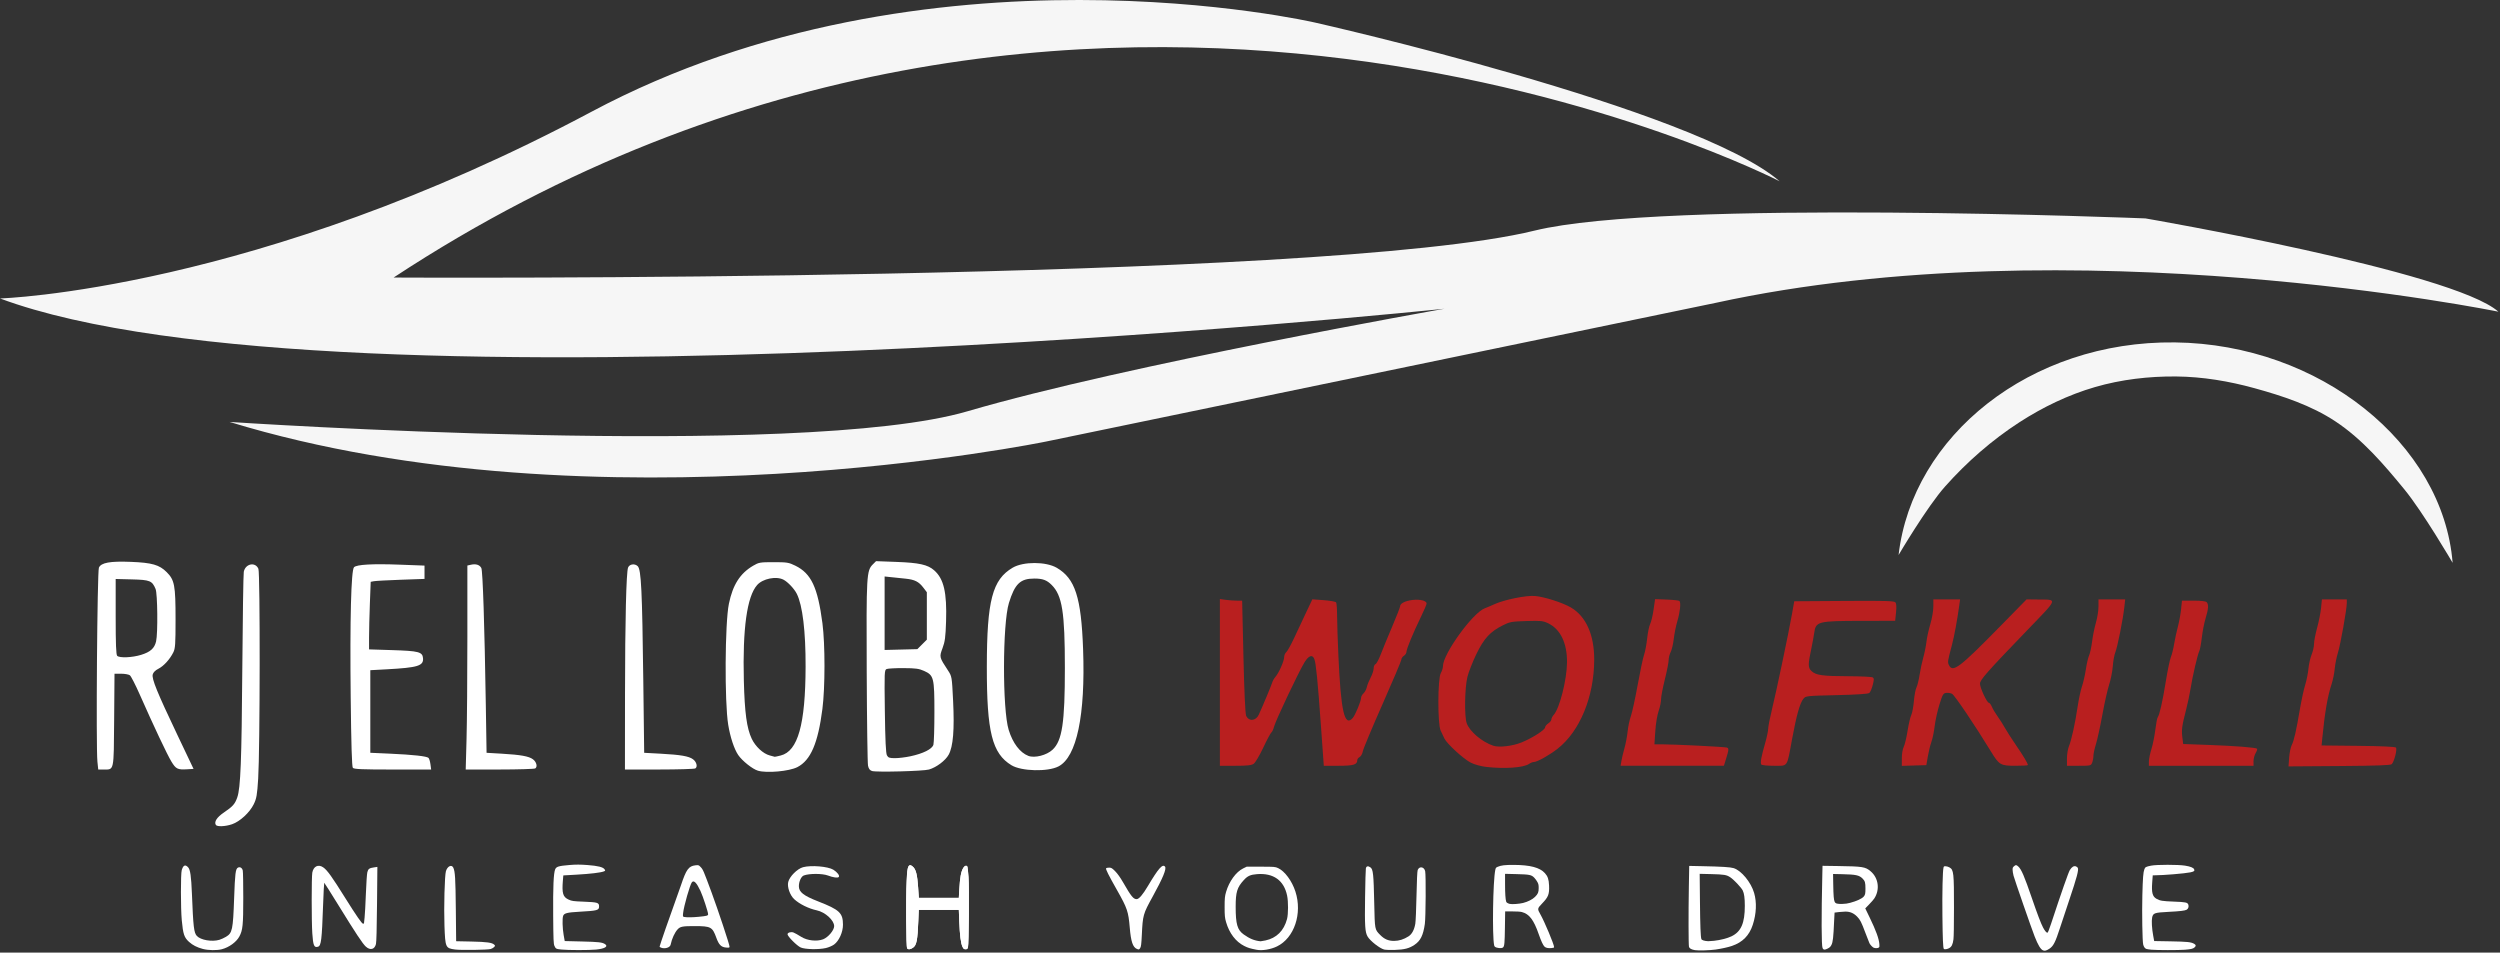 <svg xmlns="http://www.w3.org/2000/svg" width="1013" height="386" viewBox="0 0 1013 386" fill="none"><rect x="0" y="0" width="1013" height="386" fill="#333333" stroke="none"/><path d="M0 120.935C0 120.935 103.505 117.877 239.666 45.282C375.828 -27.313 532.938 9.165 532.938 9.165C532.938 9.165 686.796 43.837 721.108 73.453C721.108 73.453 439.755 -71.737 159.487 112.46C159.487 112.46 535.751 114.605 621.786 93.449C674.193 80.562 869.336 88.501 869.336 88.501C869.336 88.501 993.964 109.954 1012.35 126.298C1012.35 126.298 840.222 91.055 695.162 122.723L423.864 178.915C423.864 178.915 241.834 216.477 93.031 170.97C93.031 170.97 324.365 186.494 392.081 166.635C456.07 147.87 585.307 125.101 585.307 125.101C585.307 125.101 137.396 172.029 0 120.935Z" fill="#F6F6F6"></path><path d="M769.305 224.891C774.86 176.692 822.564 138.05 881.247 138.742C939.931 139.435 989.921 179.741 993.803 228.051C993.803 228.051 981.781 207.478 974.256 198.305C965.952 188.181 957.207 177.946 946.282 170.729C936.436 164.226 924.907 160.431 913.532 157.296C903.222 154.455 892.497 152.647 881.804 152.546C870.74 152.442 859.515 153.754 848.89 156.841C838.08 159.982 827.728 164.983 818.276 171.097C807.142 178.298 796.988 187.196 788.172 197.1C780.727 205.463 769.305 224.891 769.305 224.891Z" fill="#F6F6F6"></path><path d="M307.112 312.285C304.92 311.632 300.75 308.315 299.124 305.932C297.494 303.543 295.893 298.702 295.071 293.679C293.557 284.433 293.738 252.433 295.348 244.645C296.941 236.934 299.865 232.35 305.186 229.222C307.475 227.877 307.981 227.79 313.497 227.79C318.891 227.79 319.608 227.906 322.273 229.215C328.71 232.376 331.342 237.97 333.251 252.551C334.364 261.055 334.357 278.599 333.235 287.306C331.45 301.183 328.485 308.064 323.096 310.836C319.803 312.53 310.704 313.354 307.112 312.285ZM316.348 306.129C323.326 304.372 326.353 293.579 326.427 270.184C326.472 255.811 325.198 245.252 322.858 240.601C321.838 238.573 319.242 235.819 317.481 234.897C314.536 233.354 309.076 234.457 306.789 237.057C302.675 241.732 300.872 254.71 301.406 275.802C301.735 288.824 302.584 295.077 304.602 299.343C306.101 302.511 309.198 305.385 311.882 306.1C312.911 306.374 313.823 306.622 313.909 306.651C313.996 306.682 315.093 306.445 316.348 306.129ZM353.354 312.419C352.456 312.141 351.987 311.522 351.721 310.26C351.515 309.288 351.278 292.173 351.193 272.227C351.026 232.86 351.119 231.238 353.698 228.66L354.976 227.381L363.223 227.687C372.451 228.03 375.911 228.799 378.514 231.084C382.434 234.526 383.721 240.042 383.346 251.789C383.142 258.167 382.901 259.993 381.911 262.641C380.573 266.223 380.587 266.279 384.093 271.624C385.706 274.083 385.708 274.095 386.192 283.882C386.777 295.704 386.222 302.495 384.4 305.807C383.09 308.189 379.422 310.948 376.413 311.814C374.14 312.469 355.127 312.968 353.354 312.419ZM368.832 306.457C374.075 305.346 377.728 303.518 378.219 301.761C378.44 300.968 378.621 295.033 378.621 288.572C378.621 274.584 378.382 273.634 374.424 271.849C372.393 270.933 370.99 270.743 366.107 270.721C362.876 270.706 359.802 270.871 359.275 271.086C358.36 271.46 358.328 272.217 358.54 288.197C358.697 300.05 358.944 305.251 359.388 306.066C359.914 307.033 360.436 307.213 362.677 307.206C364.142 307.206 366.911 306.864 368.832 306.457ZM373.634 261.109L375.556 259.185V249.577V239.969L374.125 238.092C372.298 235.698 370.657 234.866 367 234.482C365.385 234.313 362.799 234.043 361.254 233.882L358.445 233.59V248.48V263.369L365.078 263.201L371.711 263.033L373.634 261.109ZM189.042 299.47C189.228 292.683 189.379 274.083 189.379 258.138V229.148L190.9 228.814C192.852 228.385 194.345 228.869 195.032 230.152C195.616 231.243 196.343 253.452 196.854 285.821L197.157 305.034L203.356 305.396C210.989 305.842 214.281 306.432 215.94 307.654C217.391 308.723 217.896 310.718 216.878 311.363C216.502 311.601 210.01 311.799 202.45 311.804L188.705 311.815L189.042 299.47ZM39.474 308.619C38.859 302.67 39.405 231.505 40.077 230.003C40.982 227.982 44.601 227.332 53.074 227.668C61.604 228.007 64.57 228.859 67.536 231.825C70.739 235.028 71.135 237.143 71.135 251.03C71.135 260.985 71.015 262.764 70.234 264.33C68.823 267.162 66.366 269.865 64.198 270.971C62.928 271.619 62.094 272.459 61.882 273.302C61.438 275.073 63.691 280.595 71.862 297.765L78.424 311.556L75.829 311.714C71.974 311.949 71.281 311.608 69.438 308.566C67.708 305.711 62.198 294.037 56.627 281.421C54.89 277.488 53.091 273.983 52.628 273.632C52.165 273.28 50.574 272.993 49.093 272.993H46.399L46.253 291.678C46.088 312.813 46.301 311.812 41.964 311.812H39.804L39.474 308.619ZM57.192 265.341C60.943 264.183 62.598 262.693 63.249 259.89C64.005 256.633 63.842 240.537 63.033 238.627C61.63 235.311 60.754 234.958 53.462 234.772L46.874 234.604V249.866C46.874 261.055 47.037 265.291 47.486 265.74C48.426 266.679 53.54 266.469 57.192 265.341ZM253.253 281.293C253.28 251.516 253.761 231.766 254.503 229.956C255.085 228.535 257.23 228.247 258.414 229.431C259.809 230.826 260.212 239.148 260.664 275.862L261.022 305.035L267.723 305.398C275.805 305.835 279.112 306.406 280.808 307.654C282.259 308.723 282.764 310.718 281.746 311.363C281.37 311.601 274.8 311.8 267.144 311.804L253.226 311.815L253.253 281.293ZM87.462 334.257C86.688 333.004 87.868 331.169 90.678 329.255C94.37 326.741 95.183 325.827 96.139 323.116C97.484 319.306 97.907 308.419 98.188 270.439C98.339 250.072 98.605 232.648 98.779 231.719C99.404 228.396 103.46 227.551 104.707 230.485C105.438 232.206 105.362 303.726 104.616 315.505C104.195 322.156 103.951 323.558 102.802 325.905C101.164 329.254 97.201 332.902 94.026 333.983C91.297 334.913 87.954 335.052 87.462 334.257ZM142.972 311.133C142.585 310.668 142.312 301.659 142.101 282.402C141.756 251.031 142.271 231.002 143.45 229.838C144.563 228.741 150.903 228.387 161.989 228.802L172.013 229.178V231.876V234.574L162.436 234.913C157.169 235.1 152.263 235.365 151.534 235.503L150.209 235.753L149.875 244.541C149.692 249.374 149.541 255.534 149.541 258.23V263.131L158.971 263.428C169.635 263.764 171.158 264.158 171.401 266.638C171.711 269.8 169.372 270.521 156.564 271.212L150.051 271.564V288.294V305.025L158.096 305.388C167.448 305.811 172.958 306.422 173.649 307.113C173.918 307.382 174.265 308.549 174.421 309.707L174.703 311.812H159.12C146.788 311.812 143.417 311.67 142.972 311.133ZM409.833 310.069C401.997 305.291 399.835 296.641 399.865 270.184C399.895 243.29 402.1 234.852 410.359 230.015C414.667 227.492 423.832 227.521 428.198 230.07C435.651 234.423 438.103 241.995 438.868 263.032C439.843 289.818 436.296 306.726 428.899 310.551C424.545 312.803 413.874 312.533 409.833 310.069ZM426.508 303.773C430.399 300.117 431.486 292.896 431.486 270.695C431.486 248.066 430.412 241.296 426.149 237.033C424.154 235.038 422.503 234.43 419.088 234.43C413.417 234.43 411.196 236.573 408.808 244.349C406.203 252.832 406.147 287.452 408.724 295.77C410.388 301.139 413.27 304.947 416.673 306.276C419.229 307.273 424.102 306.033 426.508 303.773Z" fill="white"></path><path d="M494.292 276.51V242.729L496.662 243.054C497.965 243.233 499.996 243.379 501.175 243.379H503.318L503.839 265.981C504.159 279.825 504.576 289.11 504.916 289.943C505.913 292.39 508.838 292.21 510.04 289.628C511.46 286.578 515.179 277.683 515.496 276.579C515.697 275.877 516.28 274.843 516.791 274.281C518.138 272.799 520.331 267.863 520.337 266.299C520.337 265.561 520.726 264.641 521.196 264.256C521.666 263.87 523.171 261.141 524.54 258.191C525.909 255.242 528.095 250.582 529.398 247.837L531.766 242.846L536.397 243.188C538.944 243.376 541.197 243.783 541.403 244.093C541.609 244.403 541.784 246.84 541.791 249.508C541.801 252.177 542.032 259.417 542.311 265.598C543.337 288.341 544.775 294.642 548.1 290.968C549.123 289.838 551.499 284.126 551.499 282.798C551.499 282.274 551.945 281.441 552.491 280.947C553.037 280.453 553.64 279.325 553.831 278.442C554.022 277.558 554.724 275.802 555.392 274.54C556.06 273.278 556.606 271.605 556.606 270.821C556.606 270.038 556.939 269.269 557.345 269.113C557.751 268.957 558.708 267.183 559.472 265.171C560.235 263.158 562.317 258.101 564.096 253.933C565.876 249.764 567.333 246.034 567.333 245.644C567.333 244.494 569.452 243.438 572.451 243.096C575.466 242.751 578.059 243.425 578.059 244.553C578.059 244.931 577.002 247.408 575.71 250.056C572.614 256.404 569.886 263.013 569.886 264.169C569.886 264.679 569.427 265.384 568.865 265.734C568.303 266.085 567.843 266.755 567.843 267.224C567.843 267.692 564.412 275.818 560.218 285.281C556.024 294.744 552.435 303.33 552.242 304.359C552.047 305.4 551.463 306.461 550.928 306.747C550.399 307.03 549.966 307.582 549.966 307.973C549.966 309.85 548.524 310.29 542.383 310.29H536.404L535.241 294.073C533.92 275.661 533.246 268.829 532.578 267.073C531.815 265.066 530.313 265.563 528.568 268.397C526.315 272.059 516.978 291.773 516.294 294.311C515.977 295.491 515.465 296.612 515.158 296.802C514.85 296.992 513.384 299.731 511.901 302.889C510.408 306.065 508.673 309.002 508.018 309.461C507.082 310.117 505.523 310.29 500.563 310.29H494.292V276.51Z" fill="#B91F1F"></path><path d="M602.206 310.75C599.991 310.492 597.482 309.797 595.932 309.012C592.964 307.507 586.252 301.346 585.261 299.216C584.893 298.424 584.213 296.989 583.751 296.026C582.485 293.388 582.533 274.975 583.812 272.749C584.297 271.906 584.694 270.611 584.696 269.871C584.707 264.958 596.757 248.306 601.618 246.486C602.566 246.131 604.274 245.408 605.412 244.879C609.431 243.014 618.363 241.191 621.985 241.496C625.732 241.812 633.188 244.196 636.499 246.136C642.675 249.755 646.008 257.222 645.974 267.365C645.925 282.29 640.174 296.287 631.194 303.342C627.859 305.962 622.873 308.758 621.536 308.758C621.066 308.758 620.191 309.101 619.593 309.519C617.378 311.071 609.66 311.617 602.206 310.75ZM616.507 300.846C620.836 299.094 626.072 295.749 626.072 294.735C626.072 294.314 626.646 293.593 627.348 293.132C628.051 292.672 628.625 291.935 628.625 291.494C628.625 291.052 629.056 290.217 629.583 289.637C631.962 287.016 634.903 275.394 634.955 268.407C635.013 260.599 632.314 254.977 627.355 252.576C625.246 251.555 624.417 251.468 618.526 251.644C612.548 251.823 611.783 251.96 609.007 253.35C603.797 255.959 601.323 258.643 598.215 265.061C596.7 268.188 595.07 272.347 594.593 274.302C593.494 278.802 593.325 290.253 594.315 293.051C595.508 296.421 600.542 300.671 605.13 302.182C607.468 302.951 612.873 302.317 616.507 300.846Z" fill="#B91F1F"></path><path d="M656.986 308.375C657.159 307.321 657.722 304.965 658.237 303.139C658.752 301.313 659.329 298.264 659.519 296.363C659.71 294.463 660.301 291.668 660.834 290.154C661.366 288.639 662.61 282.93 663.598 277.466C664.586 272.003 665.748 266.532 666.179 265.308C666.611 264.085 667.171 261.121 667.424 258.722C667.677 256.323 668.228 253.671 668.648 252.828C669.069 251.986 669.689 249.378 670.026 247.035L670.64 242.774L675.385 242.949C677.995 243.045 680.302 243.295 680.511 243.505C681.163 244.158 680.773 247.958 679.677 251.638C679.1 253.576 678.441 256.829 678.212 258.868C677.983 260.907 677.421 263.301 676.962 264.189C676.503 265.076 676.127 266.565 676.127 267.497C676.127 268.429 675.438 271.942 674.595 275.302C673.752 278.663 673.063 282.284 673.063 283.35C673.063 284.416 672.618 286.553 672.074 288.1C671.504 289.722 670.934 293.176 670.728 296.26L670.37 301.607H673.632C678.645 301.607 698.75 302.617 699.698 302.911C700.611 303.194 700.563 303.755 699.278 307.861L698.519 310.287H677.596H656.672L656.986 308.375Z" fill="#B91F1F"></path><path d="M713.649 309.746C713.218 309.05 713.682 306.535 715.237 301.118C715.92 298.743 716.478 296.094 716.478 295.232C716.478 294.37 717.18 290.797 718.038 287.293C719.804 280.074 724.76 256.446 726.124 248.742L727.028 243.634L747.225 243.501C764.098 243.389 767.519 243.486 768.018 244.087C768.425 244.577 768.506 245.887 768.271 248.179L767.925 251.551L754.588 251.573C736.406 251.603 735.76 251.77 735.094 256.6C734.915 257.896 734.426 260.566 734.007 262.533C732.564 269.311 732.566 270.557 734.024 271.918C735.845 273.618 738.394 273.976 748.913 274.011C753.969 274.028 758.422 274.241 758.808 274.485C759.397 274.858 759.401 275.348 758.832 277.564C758.461 279.013 757.838 280.463 757.449 280.786C756.981 281.175 752.495 281.474 744.217 281.669C731.89 281.959 731.678 281.983 730.731 283.153C729.326 284.887 727.937 289.827 726.177 299.338C723.974 311.251 724.619 310.29 718.819 310.29C715.951 310.29 713.848 310.069 713.649 309.746Z" fill="#B91F1F"></path><path d="M770.62 307.219C770.62 305.468 770.952 303.469 771.379 302.643C771.797 301.835 772.5 298.916 772.942 296.156C773.384 293.395 774.062 290.5 774.448 289.722C774.833 288.944 775.309 286.416 775.505 284.103C775.7 281.791 776.174 279.282 776.556 278.528C776.939 277.774 777.508 275.475 777.821 273.42C778.134 271.365 778.813 268.19 779.33 266.364C779.846 264.538 780.416 261.697 780.596 260.05C780.776 258.404 781.478 255.203 782.156 252.937C782.847 250.629 783.39 247.509 783.39 245.843V242.868H788.811H794.232L793.894 245.294C793.036 251.456 791.874 257.752 790.948 261.256C789.134 268.117 789.109 268.285 789.721 269.519C791.284 272.665 793.99 270.601 810.836 253.413L821.172 242.868L825.648 242.919C833.911 243.013 834.243 242.066 821.216 255.588C804.964 272.456 802.288 275.491 802.289 277.055C802.289 278.688 805.109 284.752 805.868 284.752C806.175 284.752 806.741 285.499 807.124 286.412C807.508 287.325 808.546 289.067 809.43 290.284C810.314 291.501 811.629 293.57 812.351 294.881C813.073 296.193 815.104 299.358 816.863 301.914C819.847 306.253 821.698 309.351 821.698 310.01C821.698 310.164 819.43 310.29 816.659 310.29C810.605 310.29 810.072 309.981 806.751 304.538C800.286 293.941 792.033 281.702 790.968 281.132C790.424 280.841 789.37 280.674 788.625 280.762C787.398 280.906 787.135 281.355 785.844 285.518C785.059 288.046 784.2 291.954 783.934 294.201C783.668 296.448 783.074 299.322 782.614 300.586C782.154 301.85 781.502 304.493 781.165 306.46L780.551 310.035L775.586 310.181L770.62 310.327V307.219Z" fill="#B91F1F"></path><path d="M837.531 307.288C837.531 305.637 837.894 303.418 838.338 302.357C839.355 299.921 840.852 293.094 841.874 286.228C842.309 283.309 843.096 279.657 843.624 278.112C844.151 276.566 844.856 273.464 845.19 271.216C845.523 268.969 846.112 266.44 846.498 265.598C846.884 264.755 847.43 262.226 847.713 259.979C847.995 257.732 848.693 254.285 849.263 252.319C849.834 250.354 850.301 247.423 850.301 245.807V242.868H855.714H861.127L860.776 246.06C860.242 250.921 857.975 262.281 857.141 264.277C856.734 265.251 856.269 267.786 856.109 269.909C855.948 272.033 855.287 275.379 854.64 277.345C853.993 279.312 852.751 284.828 851.88 289.604C851.009 294.38 849.838 299.744 849.277 301.525C848.716 303.306 848.258 305.417 848.258 306.216C848.258 307.016 848.034 308.26 847.76 308.98C847.273 310.26 847.149 310.29 842.396 310.29H837.531V307.288Z" fill="#B91F1F"></path><path d="M870.732 308.548C870.732 307.59 871.19 305.349 871.749 303.568C872.309 301.787 873.021 298.262 873.331 295.733C873.642 293.205 874.082 290.907 874.311 290.626C875.035 289.736 876.281 284.202 877.604 276.004C878.309 271.638 879.221 267.263 879.631 266.282C880.04 265.302 880.638 262.908 880.959 260.963C881.28 259.017 881.969 255.816 882.49 253.85C883.01 251.883 883.592 248.723 883.783 246.827L884.131 243.379H888.822C891.789 243.379 893.737 243.604 894.125 243.992C894.998 244.865 894.881 246.719 893.712 250.53C893.151 252.356 892.459 255.886 892.172 258.374C891.886 260.862 891.424 263.322 891.147 263.84C890.489 265.069 888.36 274.244 887.599 279.133C887.27 281.24 886.467 285.033 885.812 287.561C884.129 294.07 883.905 295.718 884.287 298.776L884.624 301.475L894.661 301.836C905.499 302.225 914.067 302.889 914.555 303.377C914.723 303.545 914.47 304.342 913.993 305.149C913.516 305.957 913.126 307.444 913.126 308.454V310.29H891.929H870.732V308.548Z" fill="#B91F1F"></path><path d="M927.566 306.97C927.707 305.004 928.186 302.695 928.631 301.84C929.536 300.102 930.426 296.164 932 286.937C932.586 283.504 933.517 279.252 934.07 277.488C934.623 275.724 935.212 272.787 935.379 270.961C935.546 269.135 936.124 266.564 936.663 265.247C937.202 263.931 937.643 261.976 937.643 260.902C937.643 259.829 938.208 256.896 938.899 254.386C939.589 251.876 940.309 248.258 940.497 246.345L940.84 242.868H945.881H950.923V244.351C950.923 246.845 948.355 261.212 947.317 264.523C946.78 266.238 946.202 269.135 946.032 270.961C945.862 272.787 945.305 275.545 944.794 277.09C943.154 282.045 942.012 288.668 940.989 299.152L940.706 302.06L955.494 302.217C964.973 302.317 970.476 302.567 970.821 302.912C971.427 303.519 970.164 308.567 969.14 309.631C968.699 310.088 963.212 310.287 947.927 310.397L927.309 310.546L927.566 306.97Z" fill="#B91F1F"></path><path d="M82.199 384.513C79.847 383.897 78.007 382.954 76.572 381.631C74.616 379.829 74.189 378.549 73.655 372.889C73.206 368.129 73.195 354.075 73.639 352.585C74.247 350.548 75.055 350.182 76.216 351.417C77.099 352.358 77.488 355.043 77.769 362.162C78.3 375.586 78.571 377.919 79.751 379.223C81.284 380.917 85.867 381.714 88.892 380.814C89.585 380.607 90.784 380.061 91.556 379.6C94.148 378.054 94.414 376.8 94.87 363.95C95.227 353.876 95.449 352.077 96.401 351.568C97.245 351.116 98.14 351.659 98.374 352.765C98.487 353.298 98.577 358.274 98.574 363.822C98.568 374.936 98.363 376.931 96.97 379.495C95.75 381.741 92.82 383.864 89.887 384.628C87.863 385.155 84.454 385.104 82.199 384.513Z" fill="white"></path><path d="M148.247 383.579C146.947 382.405 144.228 378.3 137.143 366.812C134.053 361.802 131.46 357.701 131.381 357.698C131.302 357.698 131.094 361.744 130.919 366.695C130.416 380.936 130.141 383.203 128.866 383.607C127.275 384.112 126.866 383.148 126.54 378.124C126.219 373.189 126.222 355.317 126.543 353.578C127.012 351.038 128.951 350.084 130.922 351.424C132.581 352.55 134.393 355.067 139.946 363.95C144.339 370.977 146.638 374.293 147.115 374.293C147.319 374.293 147.487 374.207 147.488 374.102C147.489 373.996 147.599 372.961 147.732 371.801C147.866 370.641 148.101 366.312 148.256 362.182C148.41 358.051 148.674 354.117 148.841 353.44C149.185 352.05 149.634 351.733 151.667 351.444L152.912 351.268L152.772 366.292C152.679 376.344 152.535 381.718 152.337 382.529C151.8 384.733 150.027 385.188 148.247 383.579Z" fill="white"></path><path d="M184.419 384.744C180.519 384.211 180.424 383.999 180.096 375.096C179.823 367.662 180.169 354.742 180.688 353C181.289 350.987 182.999 350.164 183.669 351.566C184.408 353.112 184.573 355.825 184.702 368.452L184.833 381.382L190.996 381.512C197.334 381.646 199.421 381.937 200.293 382.809C200.665 383.181 200.66 383.26 200.232 383.733C199.974 384.018 199.35 384.379 198.844 384.536C197.66 384.905 186.746 385.061 184.419 384.744Z" fill="white"></path><path d="M227.507 384.757C225.325 384.528 225.192 384.458 224.653 383.264C224.291 382.461 224.224 380.826 224.149 370.973C224.061 359.395 224.302 353.824 224.957 352.255C225.418 351.152 226.35 350.87 230.735 350.503C233.33 350.285 235.141 350.289 238.102 350.517C242.366 350.844 244.394 351.359 244.984 352.262C245.332 352.797 245.31 352.85 244.634 353.107C243.323 353.605 239.202 354.095 233.691 354.408L228.256 354.717L228.094 356.627C227.643 361.959 228.077 363.45 230.388 364.508C231.719 365.117 232.234 365.187 236.656 365.363C242.18 365.583 242.745 365.76 242.745 367.271C242.745 368.856 242.112 369.028 234.764 369.437C229.793 369.714 228.6 370.017 228.186 371.106C227.8 372.123 227.907 376.176 228.393 378.891L228.827 381.317L235.722 381.486C242.647 381.655 244.014 381.812 245.169 382.569C246.585 383.497 245.053 384.422 241.532 384.765C238.655 385.044 230.19 385.04 227.507 384.755V384.757Z" fill="white"></path><path d="M267.837 383.99C267.521 383.863 267.262 383.678 267.262 383.578C267.262 383.252 271.798 370.129 273.215 366.354C273.975 364.329 275.198 360.878 275.933 358.684C278.089 352.252 279.034 350.952 281.795 350.625C283.034 350.479 283.136 350.514 283.926 351.353C284.88 352.367 285.044 352.75 288.293 361.524C290.906 368.581 295.61 382.747 295.61 383.56C295.61 384.012 295.471 384.05 294.197 383.944C292.223 383.78 291.289 382.838 290.248 379.962C288.672 375.606 288.051 375.269 281.578 375.256C276.643 375.246 275.647 375.429 274.61 376.534C273.397 377.827 272.24 380.347 271.734 382.802C271.495 383.961 269.374 384.608 267.837 383.99ZM283.149 371.485C286.39 371.17 286.927 371.023 286.927 370.454C286.927 369.552 284.829 363.155 283.836 361.03C282.248 357.631 281.143 356.514 280.348 357.502C279.577 358.459 277.085 367.213 276.796 369.978C276.651 371.369 276.673 371.445 277.252 371.555C278.332 371.759 280.609 371.732 283.149 371.485Z" fill="white"></path><path d="M324.469 383.928C322.94 383.261 319.106 379.423 319.106 378.56C319.106 377.881 320.515 377.471 321.532 377.856C322.023 378.041 323.448 378.839 324.697 379.627C327.092 381.139 330.977 381.571 333.513 380.607C335.569 379.825 338.004 376.936 338.004 375.278C338.004 372.903 334.376 369.598 330.97 368.872C327.667 368.167 323.915 366.312 321.802 364.338C320.062 362.713 318.897 359.342 319.392 357.368C319.956 355.12 323.067 352.02 325.393 351.389C328.651 350.503 335.509 351.074 337.672 352.41C339.295 353.413 340.368 354.862 339.862 355.367C339.409 355.82 337.643 355.572 335.45 354.748C333.209 353.906 327.855 353.905 325.687 354.747C324.633 355.157 323.703 357.194 323.703 359.093C323.703 361.454 325.572 362.927 331.507 365.243C340.195 368.634 341.558 369.914 341.572 374.696C341.581 377.689 339.976 381.262 337.965 382.725C337.241 383.252 335.747 383.892 334.645 384.147C331.738 384.821 326.245 384.703 324.469 383.928Z" fill="white"></path><path d="M367.575 384.192C367.317 383.739 367.249 380.564 367.258 369.441C367.271 354.616 367.448 351.511 368.32 350.861C368.905 350.425 369.01 350.447 369.904 351.2C371.114 352.218 371.687 354.47 372.026 359.545L372.311 363.822H380.413H388.514L388.691 360.694C388.989 355.44 389.404 353.174 390.353 351.628C390.909 350.721 391.734 350.53 392.007 351.244C392.102 351.49 392.298 353.41 392.443 355.512C392.748 359.929 392.576 382.378 392.227 383.743C392.03 384.511 391.892 384.636 391.242 384.636C390.62 384.636 390.402 384.464 390.01 383.662C389.334 382.276 388.911 378.989 388.699 373.463L388.515 368.675H380.4H372.285L372.109 373.08C371.792 381.046 371.401 383.009 369.928 384.02C368.812 384.786 367.951 384.849 367.575 384.192Z" fill="white"></path><path d="M367.594 384.339C367.128 383.777 366.954 363.983 367.355 356.953C367.716 350.619 368.12 349.699 369.889 351.187C371.116 352.22 371.685 354.448 372.026 359.544L372.311 363.822H380.413H388.514L388.691 360.694C388.989 355.44 389.404 353.174 390.353 351.627C390.905 350.727 391.733 350.529 392.003 351.233C392.095 351.472 392.291 353.282 392.438 355.255C392.757 359.528 392.584 382.737 392.225 383.87C392.028 384.492 391.841 384.636 391.234 384.636C390.621 384.636 390.4 384.46 390.01 383.662C389.334 382.276 388.911 378.989 388.699 373.463L388.515 368.675H380.4H372.285L372.109 373.08C371.792 381.045 371.401 383.009 369.928 384.02C368.939 384.698 367.999 384.827 367.594 384.339Z" fill="white"></path><path d="M460.697 384.517C459.02 383.838 458.252 381.557 457.773 375.826C457.234 369.384 456.758 367.982 452.651 360.734C449.168 354.585 447.97 352.197 448.19 351.84C448.284 351.688 448.824 351.564 449.388 351.564C450.299 351.564 450.581 351.73 451.876 353.032C452.803 353.965 453.979 355.62 455.096 357.565C458.323 363.182 459.252 364.333 460.563 364.333C461.512 364.333 463.022 362.571 465.165 358.965C469.393 351.849 471.065 349.955 472.058 351.152C472.767 352.006 471.221 355.754 467.008 363.397C463.188 370.326 463.054 370.804 462.671 378.817C462.498 382.447 462.356 383.61 462.024 384.116C461.564 384.818 461.494 384.839 460.697 384.517Z" fill="white"></path><path d="M509.241 384.86C506.473 384.315 505.685 384.073 504.133 383.293C500.728 381.583 498.102 378.125 496.805 373.643C496.3 371.9 496.217 371.032 496.217 367.525C496.217 364.019 496.3 363.151 496.805 361.408C498.035 357.157 500.825 353.307 503.696 351.897L505.155 351.181H510.901C516.316 351.181 516.719 351.214 517.889 351.754C520.592 353.001 523.526 356.979 524.907 361.269C527.774 370.176 524.449 380.073 517.444 383.483C514.939 384.703 511.433 385.291 509.241 384.86ZM512.758 381.069C517.24 380.119 520.25 377.128 521.506 372.378C522.034 370.382 522.05 365.339 521.537 362.888C520.243 356.715 515.998 353.688 509.353 354.201C506.688 354.406 505.53 354.925 504.002 356.596C501.264 359.593 500.692 361.458 500.694 367.398C500.696 374.478 501.366 376.792 503.945 378.639C506.357 380.366 508.323 381.164 510.773 381.41C510.914 381.424 511.807 381.27 512.758 381.069Z" fill="white"></path><path d="M560.876 384.756C559.079 384.302 555.206 381.272 554.166 379.507C553.112 377.718 552.955 375.284 553.13 363.439C553.217 357.54 553.36 352.34 553.448 351.883C553.631 350.938 554.315 350.774 555.274 351.445C556.394 352.23 556.587 354.034 556.845 366.121C557.071 376.742 557.045 376.602 559.222 378.813C560.953 380.571 562.583 381.269 564.915 381.252C566.9 381.238 568.792 380.642 570.706 379.427C572.107 378.539 573.051 376.794 573.485 374.293C573.643 373.38 573.861 368.266 573.968 362.929C574.092 356.779 574.269 352.965 574.451 352.517C575.122 350.866 577.093 351.2 577.481 353.03C577.82 354.628 577.713 371.835 577.348 374.364C576.679 379.012 575.602 381.191 573.158 382.844C571.042 384.276 569.027 384.796 565.171 384.907C563.345 384.96 561.412 384.892 560.876 384.756Z" fill="white"></path><path d="M686.78 385.001C685.352 384.745 684.565 384.306 684.377 383.659C684.169 382.941 684.14 369.869 684.323 359.317L684.47 350.867L689.821 350.977C697.655 351.137 701.144 351.354 702.453 351.761C705.582 352.735 709.487 357.454 710.767 361.808C711.886 365.612 711.694 370.221 710.227 374.72C708.808 379.076 706.092 381.826 701.751 383.302C700.214 383.825 697.604 384.401 695.172 384.756C692.872 385.091 688.067 385.232 686.78 385.001ZM694.502 381.212C697.077 380.933 699.927 380.206 701.588 379.402C705.493 377.514 706.998 374.078 706.998 367.045C706.998 363.917 706.742 362.021 706.158 360.825C705.582 359.645 702.558 356.442 701.119 355.487C699.597 354.477 698.636 354.316 693.386 354.188L688.711 354.075L688.82 365.165C688.919 375.175 689.08 379.511 689.393 380.495C689.536 380.947 690.694 381.317 692.155 381.377C692.482 381.391 693.538 381.316 694.502 381.212Z" fill="white"></path><path d="M607.114 384.103C605.976 383.917 605.56 383.662 605.435 383.074C604.605 379.182 604.941 356.934 605.896 352.477C606.073 351.652 606.161 351.537 606.84 351.239C608.221 350.633 609.802 350.444 613.367 350.458C620.034 350.485 623.952 351.523 626.005 353.807C627.166 355.098 627.576 356.319 627.683 358.806C627.834 362.33 627.399 363.465 624.897 366.06C622.894 368.138 622.877 368.246 624.188 370.542C625.797 373.359 629.71 382.691 629.71 383.711C629.71 384.006 629.544 384.075 628.633 384.158C627.311 384.278 626.375 384.083 625.835 383.576C625.254 383.03 624.465 381.33 623.484 378.511C621.471 372.726 619.669 370.359 616.665 369.56C616.039 369.393 614.721 369.306 612.802 369.305H609.889L609.797 375.761C609.707 382.094 609.593 383.35 609.062 383.865C608.746 384.171 608.045 384.257 607.114 384.105L607.114 384.103ZM617.171 365.873C619.101 365.385 620.953 364.443 621.976 363.43C623.204 362.213 623.481 361.546 623.475 359.822C623.471 358.605 623.392 358.228 622.975 357.429C622.703 356.908 622.137 356.124 621.716 355.687C620.544 354.469 619.829 354.322 614.406 354.188L609.846 354.076L609.85 358.303C609.853 362.049 610.007 364.389 610.314 365.375C610.424 365.729 610.934 366.044 611.742 366.258C612.596 366.483 615.598 366.271 617.171 365.873Z" fill="white"></path><path d="M738.929 384.695C738.806 384.621 738.616 384.386 738.507 384.175C738.038 383.268 737.997 371.417 738.405 354.324L738.488 350.828L744.566 350.916C754.793 351.064 755.815 351.225 757.962 353.029C761.178 355.73 761.819 360.494 759.448 364.085C759.172 364.502 758.239 365.571 757.374 366.46L755.802 368.077L757.583 371.76C760.192 377.156 761.352 380.349 761.521 382.607C761.592 383.552 761.574 383.667 761.325 383.916C760.999 384.242 759.891 384.295 759.228 384.017C758.734 383.809 757.846 382.87 757.498 382.188C757.359 381.916 756.635 380.062 755.89 378.067C754.214 373.585 753.759 372.693 752.497 371.409C751.105 369.994 749.647 369.373 747.734 369.38C746.936 369.38 743.439 369.705 743.37 369.782C743.35 369.805 743.267 371.347 743.186 373.208C742.895 379.925 742.692 381.726 742.092 382.905C741.725 383.625 741.382 383.949 740.537 384.372C739.736 384.773 739.227 384.875 738.929 384.695ZM749.687 365.822C752.246 365.149 754.424 364.152 755.155 363.319C755.766 362.623 755.881 362.108 755.881 360.055C755.881 357.605 755.698 356.98 754.689 355.97C753.353 354.635 751.969 354.339 746.509 354.221L742.757 354.14L742.828 358.406C742.902 362.875 743.051 364.672 743.408 365.418C743.75 366.133 744.494 366.332 746.559 366.264C747.872 366.22 748.526 366.128 749.687 365.822Z" fill="white"></path><path d="M787.627 384.463C787.323 383.971 787.168 380.341 787.067 371.289C786.959 361.742 787.163 352.786 787.516 351.515C787.656 351.014 787.724 350.976 788.43 351.008C788.864 351.028 789.528 351.24 789.971 351.5C791.631 352.473 791.762 353.668 791.753 367.858C791.753 374.888 791.672 379.555 791.545 380.574C791.278 382.709 790.784 383.694 789.709 384.234C788.848 384.666 787.822 384.779 787.627 384.463Z" fill="white"></path><path d="M827.854 385.096C826.842 384.67 825.82 382.979 824.431 379.435C823.129 376.111 816.296 356.429 815.884 354.817C815.679 354.015 815.509 352.946 815.505 352.442C815.495 351.641 815.568 351.464 816.06 351.024C816.772 350.388 817 350.394 817.768 351.068C819.05 352.193 820.26 354.999 823.335 363.975C825.477 370.23 826.996 374.223 827.844 375.826C828.58 377.219 829.306 378.06 829.657 377.925C829.834 377.857 830.376 376.49 831.118 374.237C835.312 361.51 838.119 353.485 838.705 352.539C839.506 351.25 840.378 350.733 841.187 351.068C841.487 351.192 841.817 351.454 841.923 351.65C842.361 352.469 841.555 355.506 838.459 364.697C837.155 368.571 835.483 373.609 834.744 375.894C832.82 381.84 832.027 383.389 830.366 384.455C829.155 385.232 828.548 385.387 827.854 385.096Z" fill="white"></path><path d="M871.678 384.814C870.824 384.732 869.914 384.584 869.655 384.486C869.09 384.271 868.649 383.637 868.42 382.715C868.089 381.377 867.895 369.99 868.081 362.801C868.267 355.627 868.433 353.492 868.903 352.219C869.227 351.339 869.514 351.186 871.642 350.758C873.867 350.311 882.632 350.31 885.387 350.758C887.603 351.117 888.766 351.585 889.062 352.236C889.365 352.9 889.035 353.162 887.496 353.483C885.264 353.949 876.499 354.672 873.032 354.677L872.293 354.678L872.078 357.522C871.766 361.662 872.164 363.226 873.769 364.166C875.171 364.988 876.197 365.157 880.847 365.332C885.657 365.514 886.358 365.659 886.702 366.542C886.997 367.302 886.702 368.23 886.052 368.608C885.354 369.011 883.354 369.249 878.676 369.486C872.985 369.775 872.425 369.969 872.045 371.792C871.764 373.138 871.948 376.284 872.474 379.147L872.873 381.314L879.462 381.43C886.352 381.552 887.83 381.708 889.095 382.447C889.836 382.88 889.891 383.28 889.288 383.839C888.647 384.433 887.912 384.617 885.311 384.832C882.778 385.042 873.903 385.032 871.678 384.817V384.814Z" fill="white"></path></svg>